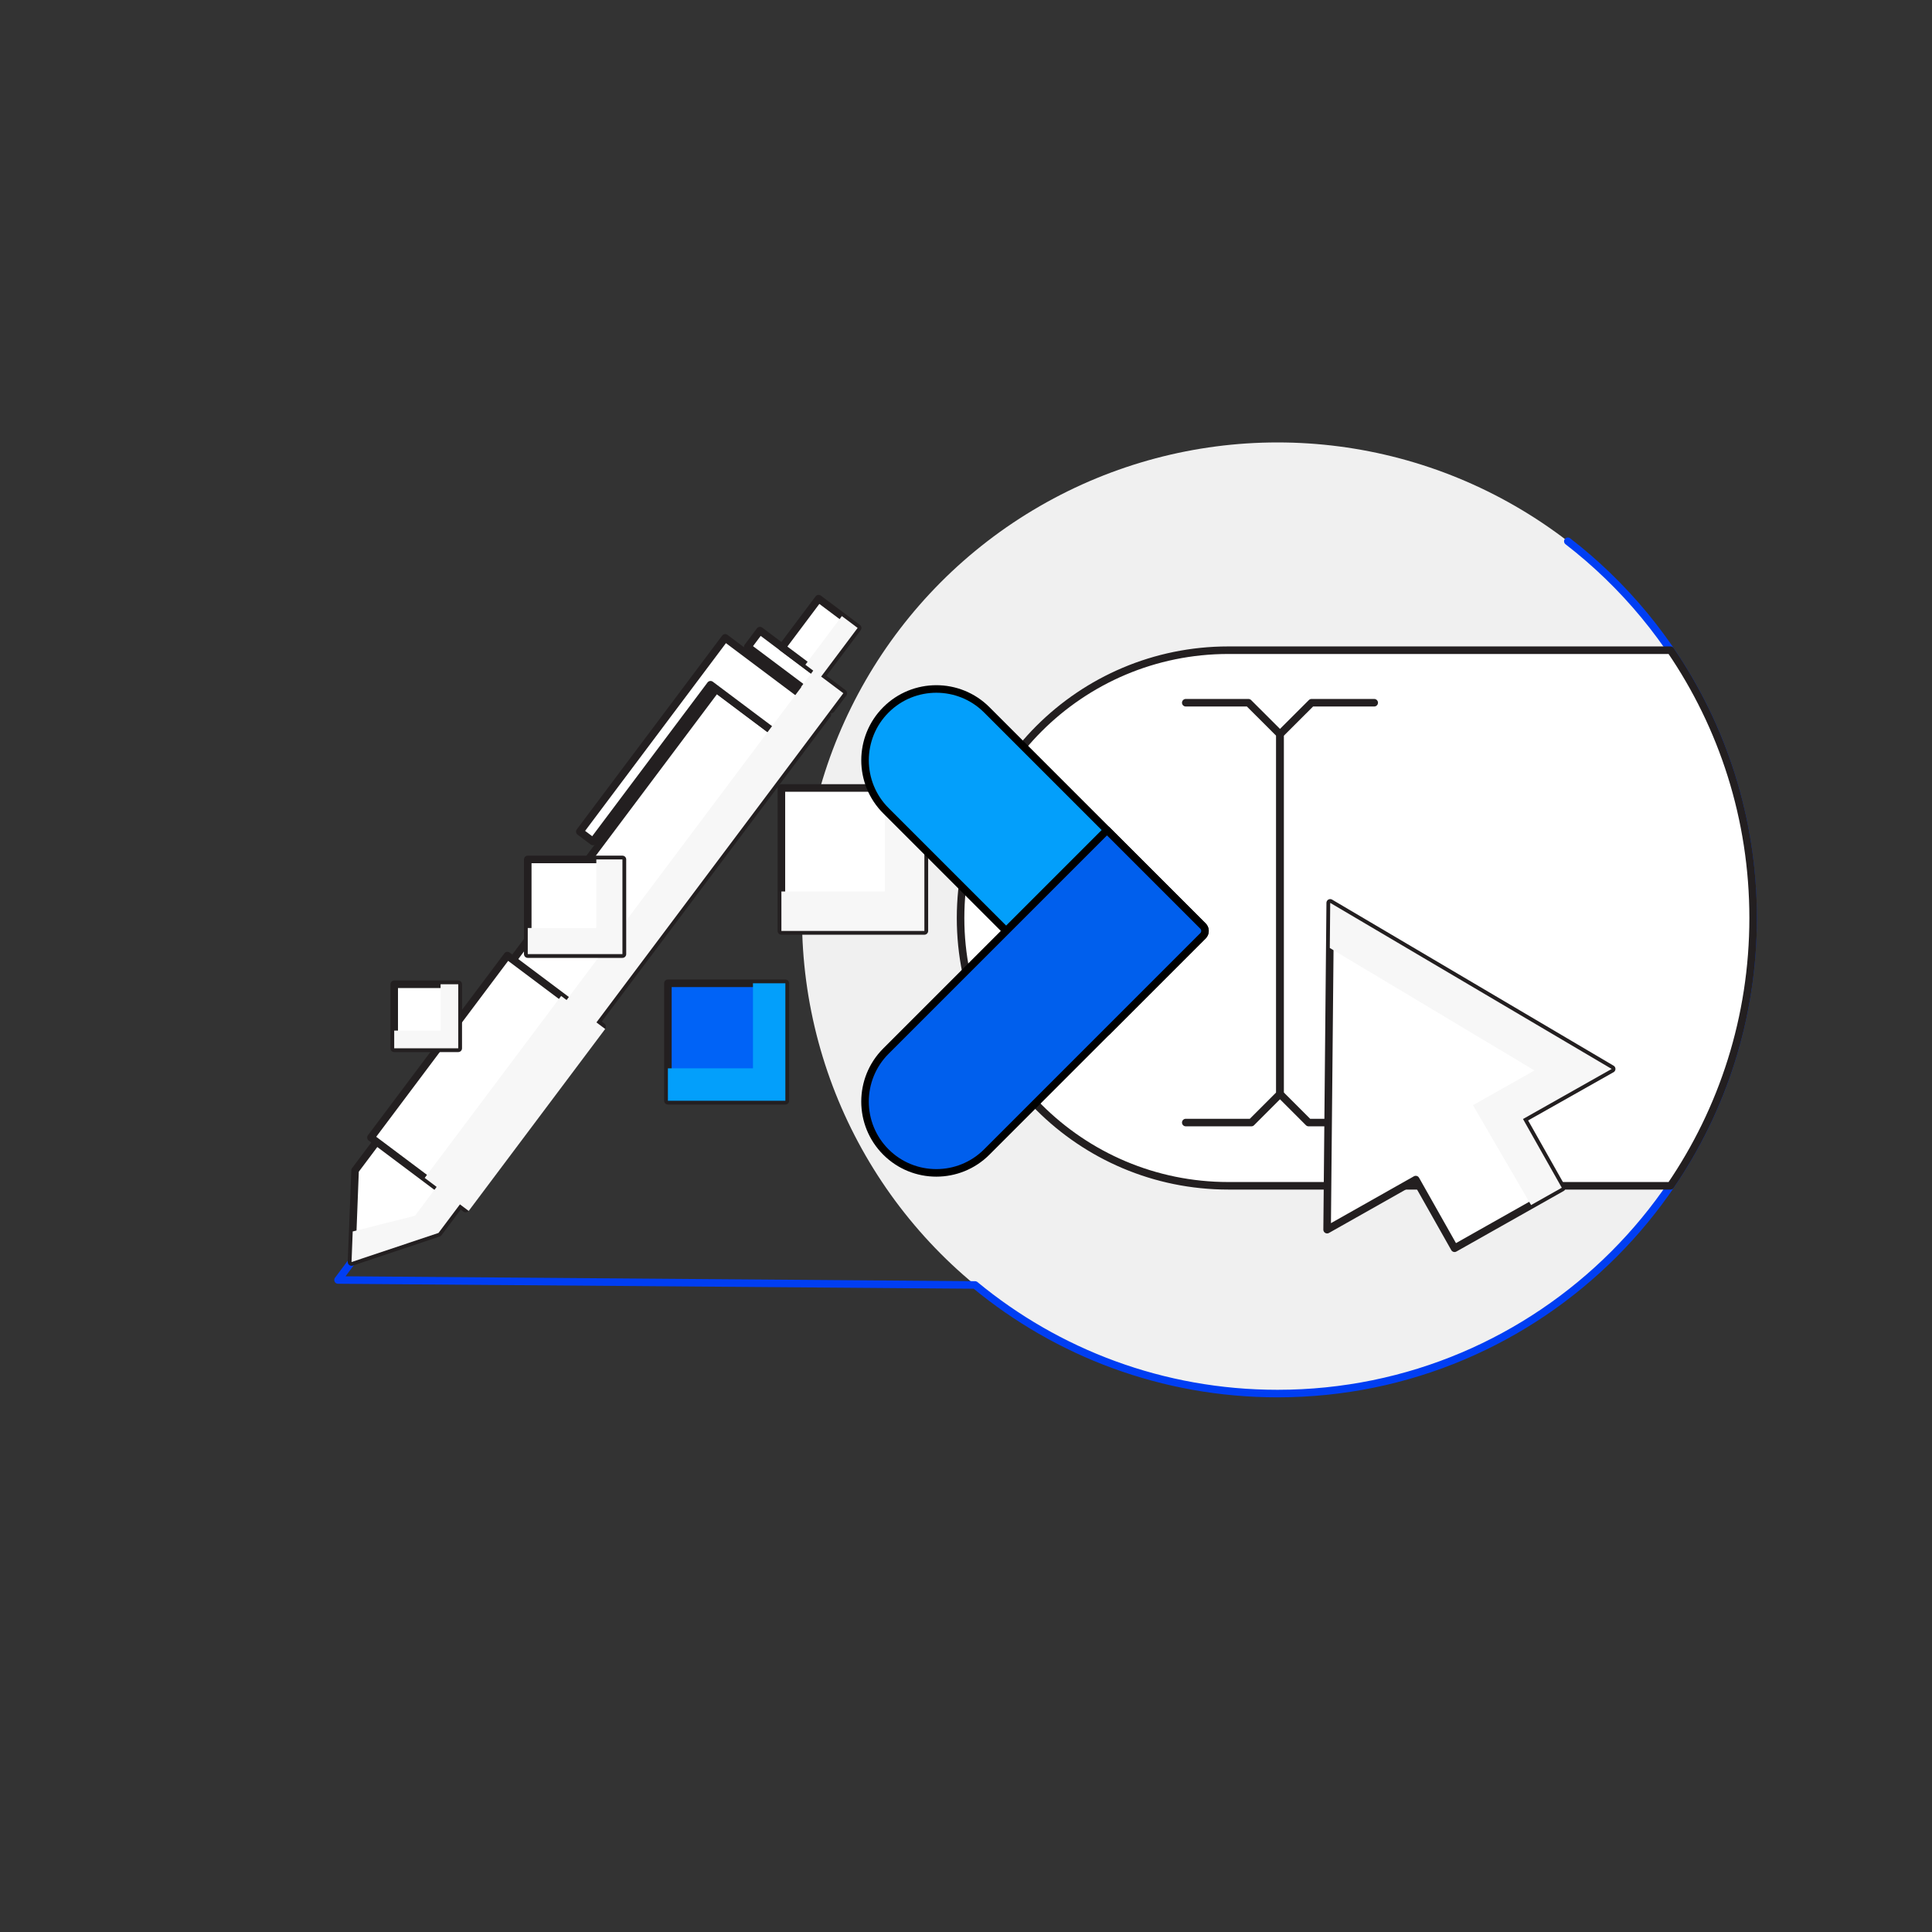 <svg xmlns="http://www.w3.org/2000/svg" width="512" height="512" viewBox="0 0 512 512"><rect x="0" y="0" width="512" height="512" fill="#333333" stroke="none"/><g style="isolation:isolate;"><g id="d"><rect width="512" height="512" style="fill:none; stroke-width:0px;"></rect><circle cx="338.57" cy="243.28" r="126.03" style="fill:#f0f0f0; stroke-width:0px;"></circle><path d="m96.44,330.07l-6.86,9.14,168.82,1.32c21.78,17.98,49.71,28.78,80.16,28.78,69.6,0,126.03-56.42,126.03-126.03,0-40.64-19.24-76.79-49.1-99.84" style="fill:none; stroke:#003ef3; stroke-linecap:round; stroke-linejoin:round; stroke-width:2px;"></path><polygon points="116.21 326.74 93.16 334.45 94.1 310.16 189.8 182.58 211.9 199.16 116.21 326.74" style="fill:#fff; stroke:#231f20; stroke-linecap:round; stroke-linejoin:round; stroke-width:2px;"></polygon><polygon points="219.26 189.35 192.18 169.04 153.66 220.39 157.14 223 188.3 181.46 211.9 199.16 219.26 189.35" style="fill:#fff; stroke:#231f20; stroke-linecap:round; stroke-linejoin:round; stroke-width:2px;"></polygon><rect x="197" y="174.88" width="27.63" height="5.39" transform="translate(148.72 -90.98) rotate(36.87)" style="fill:#fff; stroke:#231f20; stroke-linecap:round; stroke-linejoin:round; stroke-width:2px;"></rect><rect x="210.8" y="160.92" width="12.94" height="16.12" transform="translate(144.85 -96.57) rotate(36.87)" style="fill:#fff; stroke:#231f20; stroke-linecap:round; stroke-linejoin:round; stroke-width:2px;"></rect><rect x="113.23" y="256.63" width="31.37" height="60.27" transform="translate(197.86 -20) rotate(36.87)" style="fill:#fff; stroke:#231f20; stroke-linecap:round; stroke-linejoin:round; stroke-width:2px;"></rect><polygon points="158.06 270.95 220.26 188.02 223.49 183.71 217.61 179.3 227.28 166.41 223.1 163.27 213.43 176.16 215.52 177.73 212.29 182.04 212.35 182.1 150.15 265.02 148.71 263.94 112.55 312.16 115.71 314.54 109.98 322.18 93.47 326.35 93.16 334.45 116.21 326.74 121.89 319.17 124.21 320.91 160.38 272.69 158.06 270.95" style="fill:#f7f7f7; mix-blend-mode:multiply; stroke-width:0px;"></polygon><path d="m254.56,243.28h0c0,39.2,31.78,70.97,70.97,70.97h117.19c13.8-20.21,21.88-44.65,21.88-70.97s-8.08-50.76-21.88-70.97h-117.19c-39.2,0-70.97,31.78-70.97,70.97Z" style="fill:#fff; stroke:#231f20; stroke-linecap:round; stroke-linejoin:round; stroke-width:2px;"></path><polyline points="364.18 186.23 347.57 186.23 339.21 194.58 339.21 289.91 346.79 297.49 364.18 297.49" style="fill:none; stroke:#231f20; stroke-linecap:round; stroke-linejoin:round; stroke-width:2px;"></polyline><polyline points="314.24 186.23 330.85 186.23 339.21 194.58 339.21 289.91 331.63 297.49 314.24 297.49" style="fill:none; stroke:#231f20; stroke-linecap:round; stroke-linejoin:round; stroke-width:2px;"></polyline><polygon points="427.11 283.28 352.52 239.27 351.7 325.87 375.19 312.6 385.47 330.8 413.89 314.76 403.61 296.55 427.11 283.28" style="fill:#fff; stroke:#231f20; stroke-linecap:round; stroke-linejoin:round; stroke-width:2px;"></polygon><polygon points="427.11 283.28 352.52 239.27 352.41 251.22 406.65 283.68 390.35 292.89 405.75 319.35 413.89 314.76 403.61 296.55 427.11 283.28" style="fill:#f7f7f7; mix-blend-mode:multiply; stroke-width:0px;"></polygon><rect x="207.08" y="208.82" width="37.89" height="37.89" style="fill:#fff; stroke:#231f20; stroke-linecap:round; stroke-linejoin:round; stroke-width:2px;"></rect><polygon points="234.51 208.82 234.51 236.25 207.08 236.25 207.08 246.71 244.97 246.71 244.97 208.82 234.51 208.82" style="fill:#f7f7f7; mix-blend-mode:multiply; stroke-width:0px;"></polygon><g style="mix-blend-mode:multiply;"><path d="m253.69,173.21h35.96v82.86c0,10.43-8.47,18.9-18.9,18.9h0c-10.43,0-18.9-8.47-18.9-18.9v-81.03c0-1.01.82-1.83,1.83-1.83Z" transform="translate(620.66 191.1) rotate(135)" style="fill:#039ffb; stroke:#000; stroke-linecap:round; stroke-linejoin:round; stroke-width:2px;"></path><g style="mix-blend-mode:multiply;"><path d="m251.86,218.44h35.96c1.01,0,1.83.82,1.83,1.83v81.03c0,10.43-8.47,18.9-18.9,18.9h0c-10.43,0-18.9-8.47-18.9-18.9v-82.86h0Z" transform="translate(269.74 -112.57) rotate(45)" style="fill:#005fed; stroke:#000; stroke-linecap:round; stroke-linejoin:round; stroke-width:2px;"></path></g></g><rect x="104.47" y="260.84" width="16.97" height="16.97" style="fill:#fff; stroke:#231f20; stroke-linecap:round; stroke-linejoin:round; stroke-width:2px;"></rect><polygon points="116.76 260.84 116.76 273.12 104.47 273.12 104.47 277.81 121.44 277.81 121.44 260.84 116.76 260.84" style="fill:#f7f7f7; mix-blend-mode:multiply; stroke-width:0px;"></polygon><rect x="139.86" y="227.76" width="25.09" height="25.09" style="fill:#fff; stroke:#231f20; stroke-linecap:round; stroke-linejoin:round; stroke-width:2px;"></rect><polygon points="158.03 227.76 158.03 245.93 139.86 245.93 139.86 252.85 164.95 252.85 164.95 227.76 158.03 227.76" style="fill:#f7f7f7; mix-blend-mode:multiply; stroke-width:0px;"></polygon><rect x="177" y="260.58" width="31.13" height="31.13" style="fill:#0063f7; stroke:#231f20; stroke-linecap:round; stroke-linejoin:round; stroke-width:2px;"></rect><polygon points="199.54 260.58 199.54 283.12 177 283.12 177 291.71 208.13 291.71 208.13 260.58 199.54 260.58" style="fill:#039ffb; mix-blend-mode:multiply; stroke-width:0px;"></polygon></g></g></svg>